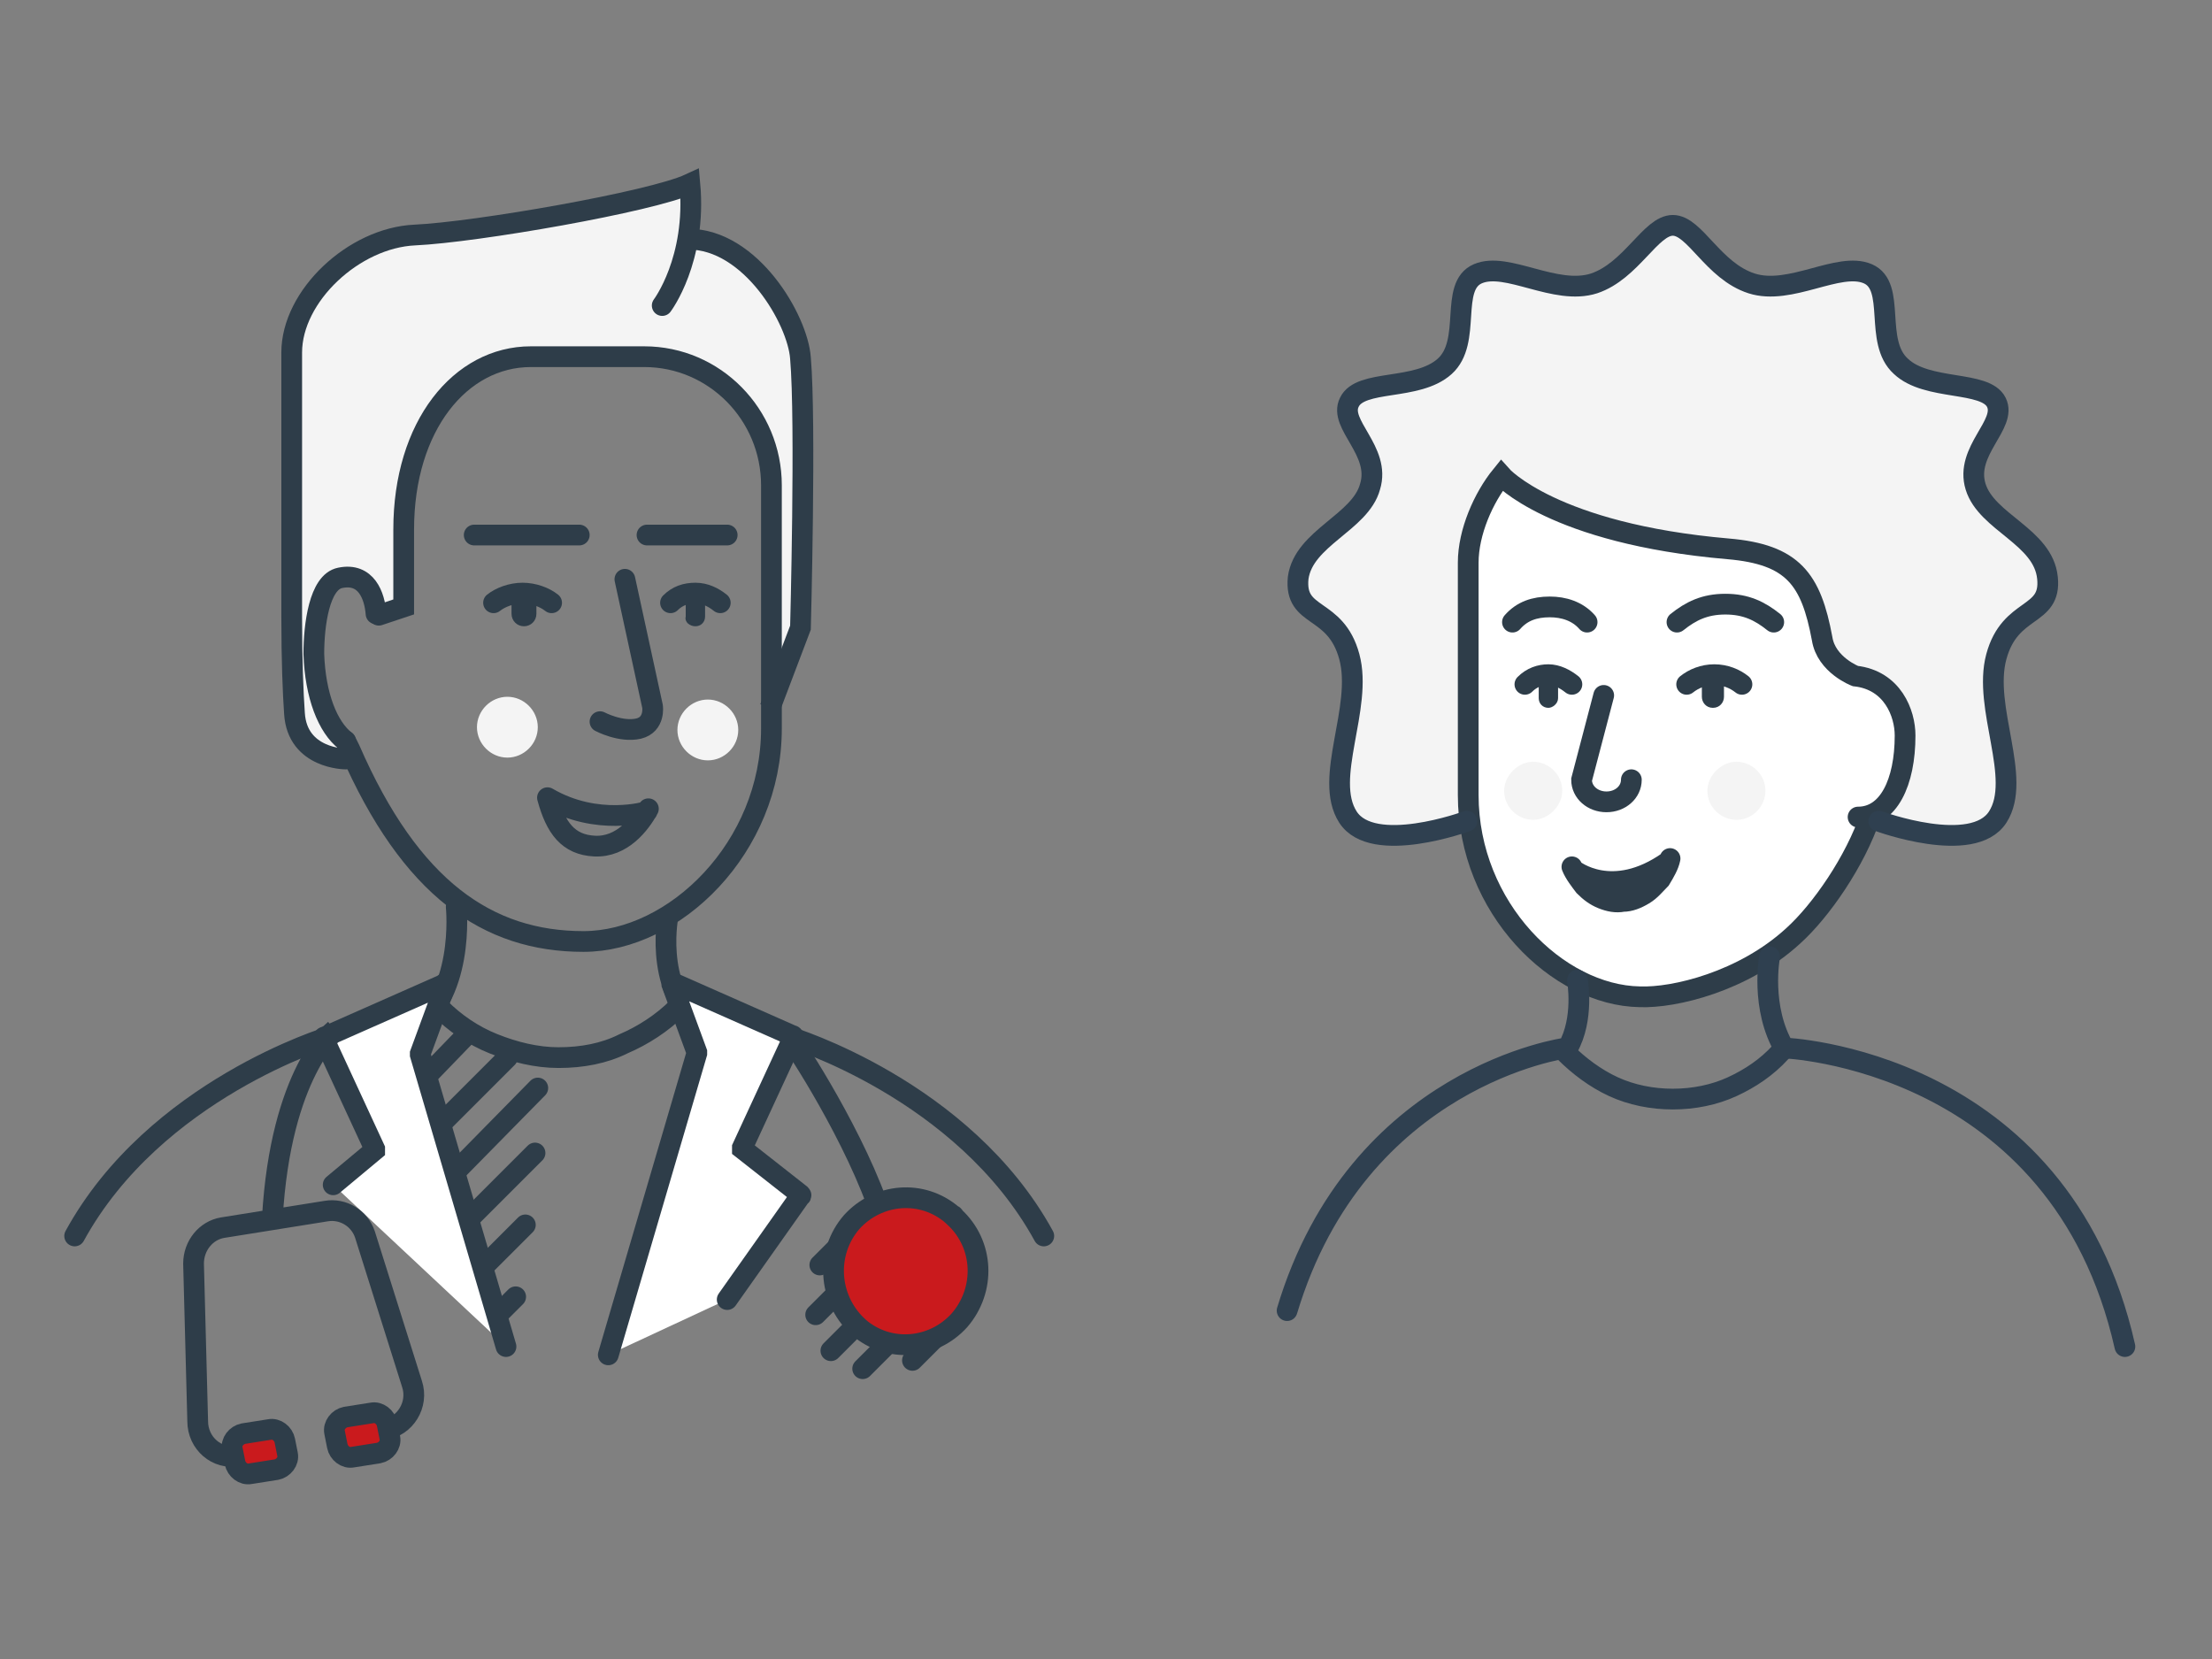 <svg xmlns="http://www.w3.org/2000/svg" xmlns:xlink="http://www.w3.org/1999/xlink" id="Layer_1" x="0px" y="0px" viewBox="0 0 160 120" style="enable-background:new 0 0 160 120;" xml:space="preserve"><rect x="0" y="0" width="160" height="120" fill="#808080" stroke="none"/><style type="text/css">	.st0{fill:#F4F4F4;}	.st1{fill:#FFFFFF;}	.st2{fill:none;stroke:#2E3D49;stroke-width:1.5;stroke-linecap:round;}	.st3{fill:#2E3D49;}	.st4{fill:none;stroke:#2E3D49;stroke-width:1.5;}	.st5{fill:#CA1A1D;}	.st6{fill:none;stroke:#2F4050;stroke-width:1.5;stroke-linecap:round;}</style><path class="st0" d="M106.4,54.4c0,1.9,0.2,3.6,0.4,5h-0.6c0,0-6.8,2.5-8.6-0.3c-1.8-2.8,1.1-7.9,0.1-11.6s-4-2.8-3.7-5.7 c0.3-3,4.4-4,5.2-6.6c0.7-2.6-2.3-4.5-1.5-6.1s5-0.8,6.9-2.6c2-1.8,0.3-5.8,2.4-6.7c2.1-0.9,5.6,1.6,8.4,0.7s4.1-4.2,5.7-4.2 s3,3.3,5.7,4.2c2.8,0.9,6.3-1.6,8.4-0.7c2.1,0.9,0.4,4.9,2.4,6.7c2,1.8,6.1,0.9,6.9,2.6c0.8,1.6-2.3,3.5-1.5,6.1 c0.7,2.6,4.8,3.7,5.2,6.6c0.3,3-2.7,2-3.7,5.7s1.9,8.8,0.1,11.6c-1.8,2.8-5.9,1.2-5.9,1.2l-2.9-0.9v-0.2c1.7-1.9,1.8-2.2,2.2-4.7 c0.7-4.3-1.8-5.1-1.8-5.1s-2.7-0.1-3.8-1.8c-0.9-1.5-0.6-5.4-1.4-5.4c-15.1-0.8-22.2-8.2-22.2-8.2c-2.2,2-2.4,6.1-2.4,6.1v8.6"></path><path class="st1" d="M135.3,59c-1.1,3.3-3.6,6.9-5.6,8.7c-3.6,3.3-8.6,4.5-11.1,4.4c-5.9-0.1-12.4-6.4-12.4-14.6V40.7 c0-2.2,1.1-4.7,2.4-6.3c0,0,3.7,4.2,16.4,5.3c4.7,0.4,6,2.2,6.8,6.5c0.3,1.9,2.4,2.7,2.4,2.7c2.7,0.3,3.6,2.7,3.6,4.3 c0,3.4-1.2,5.9-3.4,5.9"></path><path class="st2" d="M135.3,59c-1.1,3.3-3.6,6.9-5.6,8.7c-3.6,3.3-8.6,4.5-11.1,4.4c-5.9-0.1-12.4-6.4-12.4-14.6V40.7 c0-2.2,1.1-4.7,2.4-6.3c0,0,3.7,4.2,16.4,5.3c4.7,0.4,6,2.2,6.8,6.5c0.3,1.9,2.4,2.7,2.4,2.7c2.7,0.3,3.6,2.7,3.6,4.3 c0,3.4-1.2,5.9-3.4,5.9"></path><path class="st0" d="M123.5,57.2c0,1.2,1,2.1,2.1,2.1c1.2,0,2.1-1,2.1-2.1c0-1.2-1-2.1-2.1-2.1C124.5,55.1,123.5,56.1,123.5,57.2 L123.5,57.2 M108.8,57.2c0,1.2,1,2.1,2.1,2.1s2.1-1,2.1-2.1c0-1.2-1-2.1-2.1-2.1S108.8,56.1,108.8,57.2L108.8,57.2"></path><path class="st2" d="M118,56.4c0,0.9-0.8,1.6-1.8,1.6s-1.8-0.7-1.8-1.6l1.6-6.1 M128.3,45c-1-0.8-2-1.3-3.5-1.3s-2.5,0.5-3.5,1.3"></path><path class="st3" d="M123.9,51.2c0.5,0,0.8-0.4,0.8-0.8v-1c0-0.5-0.4-0.8-0.8-0.8s-0.8,0.4-0.8,0.8v1 C123.1,50.8,123.4,51.2,123.9,51.2"></path><path class="st2" d="M126,49.5c-0.5-0.4-1.2-0.7-2-0.7s-1.5,0.3-2,0.7"></path><path class="st3" d="M112,51.2c-0.4,0-0.7-0.3-0.7-0.7v-1.2c0-0.4,0.3-0.7,0.7-0.7c0.4,0,0.7,0.3,0.7,0.7v1.2 C112.7,50.9,112.3,51.2,112,51.2"></path><path class="st2" d="M113.7,49.5c-0.5-0.4-1.1-0.7-1.7-0.7s-1.2,0.2-1.7,0.7 M114.8,45c-0.7-0.8-1.7-1.1-2.7-1.1 c-1.1,0-2,0.3-2.7,1.1 M113.7,62.7c0.2,0.5,0.6,1,0.9,1.4c0.4,0.4,0.8,0.7,1.3,0.9c0.5,0.2,1,0.3,1.5,0.2c0.5,0,1-0.2,1.5-0.5 s0.8-0.7,1.2-1.1c0.3-0.5,0.6-1,0.7-1.5 M113.8,62.9c0,0,2.8,2.3,6.9-0.6"></path><path class="st0" d="M30,17.4c4.4-0.2,17-2.5,19.9-3.7c0.2,1.7,0,3.2-0.2,4.4l0.1-0.4c4.5,0,7.8,5.8,8.1,8.6c0.4,4.6,0,18.4,0,18.4 l-2,5l-0.3-14.9c0-5.2-4.9-8.9-9.8-8.9l-11.1,0.2c-2.8,1.4-3.8,4.1-4.9,7c-0.3,0.8-0.7,3.3-0.7,5.1L28.9,44l-1.5,0.3l-1.2-2.5 l-2.6,0.6L23.1,47l0.6,4.8l1.4,1.9L25,55.4c0,0-2.2-1.2-2.7-1.6c-0.7-0.7-1.1-3.8-1.1-3.8s0-19.9,0-24C21.1,21.9,25.6,17.7,30,17.4"></path><path class="st2" d="M27.4,44.5l1.8-0.6v-5.6c0-7.5,4.1-12.5,9.2-12.5h8.2c5.1,0,9.2,4.2,9.2,9.3v17.6c0,8.6-7,15.4-13.6,15.4 c-6.9,0-12.5-3.8-16.9-13.9L25,53.6 M52.6,38.7h-5.8 M41.9,38.7h-7.6"></path><path class="st0" d="M49,52.8c0,1.2,1,2.2,2.2,2.2s2.2-1,2.2-2.2s-1-2.2-2.2-2.2S49,51.6,49,52.8 M34.5,52.6c0,1.2,1,2.2,2.2,2.2 s2.2-1,2.2-2.2s-1-2.2-2.2-2.2C35.5,50.4,34.5,51.4,34.5,52.6"></path><path class="st2" d="M48.3,66.4c0,0-1.1,5.9,3.1,8.3 M33,65.6c0,0,0.7,6.7-3.5,9.1"></path><path class="st1" d="M44,98l6.4-21.8c0,0,0,0,0-0.1l-1.8-4.9c0-0.1,0.1-0.2,0.1-0.1l8.6,3.8c0.1,0,0.1,0.1,0.1,0.1l-3.7,8v0.1 l4.2,3.3c0,0,0.1,0.1,0,0.1L52.6,94"></path><path class="st2" d="M44,98l6.4-21.8c0,0,0,0,0-0.1l-1.8-4.9c0-0.1,0.1-0.2,0.1-0.1l8.6,3.8c0.1,0,0.1,0.1,0.1,0.1l-3.7,8v0.1 l4.2,3.3c0,0,0.1,0.1,0,0.1L52.6,94"></path><path class="st1" d="M36.6,97.4l-6.2-21.1c0,0,0,0,0-0.1l1.8-4.9c0-0.1-0.1-0.2-0.1-0.1L23.5,75c-0.1,0-0.1,0.1-0.1,0.1l0,0l3.7,8 v0.1l-3,2.5"></path><path class="st2" d="M36.6,97.4l-6.2-21.1c0,0,0,0,0-0.1l1.8-4.9c0-0.1-0.1-0.2-0.1-0.1L23.5,75c-0.1,0-0.1,0.1-0.1,0.1l0,0l3.7,8 v0.1l-3,2.5"></path><path class="st2" d="M31.8,72.9c1.1,1.1,2.4,2,3.9,2.6s3.1,1,4.7,1c1.7,0,3.3-0.3,4.7-1c1.4-0.6,2.8-1.5,3.9-2.6 M5.4,89.4 C11.2,78.8,23.8,75,23.8,75 M75.5,89.4C69.7,78.8,57.1,75,57.1,75"></path><path class="st4" d="M55.7,51.2l2.2-5.8c0,0,0.4-14.9,0-19.5c-0.2-2.8-3.6-8.6-8.1-8.6"></path><path class="st2" d="M47.9,22.1c0,0,2.5-3.3,2-8.8C47.1,14.6,34.4,16.8,30,17s-8.9,4.4-8.9,8.5v19.1c0,3.2,0.1,5.6,0.2,7 c0.2,3.3,3.7,3.3,3.7,3.3"></path><path class="st2" d="M25,53.6c-1.3-1-2.2-3.3-2.3-6.3c0-2.1,0.4-5.2,1.9-5.5c1.9-0.4,2.5,1.3,2.6,2.6 M57.3,75.4 c0.1,0,4.7,7,6.5,12.7 M45.2,41.9l2,9.2c0,0,0.2,1.3-1,1.6c-1.3,0.3-2.8-0.5-2.8-0.5 M39.6,57.7c0.6,2.2,1.5,3.4,3.4,3.5 c2,0.1,3.3-1.6,3.9-2.7 M46.8,58.7c0,0-3.6,1.1-7.2-1"></path><path class="st3" d="M37.9,45.3c-0.5,0-0.9-0.4-0.9-0.9l0,0v-1c0-0.5,0.4-0.9,0.9-0.9s0.9,0.4,0.9,0.9v1 C38.8,44.9,38.4,45.3,37.9,45.3"></path><path class="st2" d="M35.7,43.6c0.5-0.4,1.3-0.7,2.1-0.7s1.6,0.3,2.1,0.7"></path><path class="st3" d="M50.3,45.3c0.4,0,0.7-0.3,0.7-0.7v-1.3c0-0.4-0.3-0.7-0.7-0.7s-0.7,0.3-0.7,0.7l0,0v1.3 C49.5,45,49.9,45.3,50.3,45.3"></path><path class="st2" d="M48.5,43.6c0.5-0.5,1.1-0.7,1.8-0.7s1.3,0.3,1.8,0.7"></path><path class="st4" d="M17.2,105.3c-1.5,0.3-2.9-0.9-2.9-2.5L14,91.4c0-1.3,0.9-2.4,2.1-2.6l7.5-1.2c1.2-0.2,2.4,0.5,2.8,1.7l3.4,10.8 c0.5,1.5-0.5,3.1-2,3.3 M24.2,74.5c0,0-3.9,3.1-4.5,13.6"></path><path class="st5" d="M20,106.3l-1.9,0.3c-0.5,0.1-1-0.3-1.1-0.8l0,0l-0.2-1c-0.1-0.5,0.3-1,0.8-1.1l1.9-0.3c0.5-0.1,1,0.3,1.1,0.8 l0,0l0.2,1C20.9,105.7,20.5,106.2,20,106.3"></path><path class="st4" d="M20,106.3l-1.9,0.3c-0.5,0.1-1-0.3-1.1-0.8l0,0l-0.2-1c-0.1-0.5,0.3-1,0.8-1.1l1.9-0.3c0.5-0.1,1,0.3,1.1,0.8 l0,0l0.2,1C20.9,105.7,20.5,106.2,20,106.3L20,106.3z"></path><path class="st5" d="M27.4,105.1l-1.9,0.3c-0.5,0.1-1-0.3-1.1-0.8l0,0l-0.2-1c-0.1-0.5,0.3-1,0.8-1.1l1.9-0.3c0.5-0.1,1,0.3,1.1,0.8 l0,0l0.2,1C28.3,104.5,27.9,105,27.4,105.1"></path><path class="st4" d="M27.4,105.1l-1.9,0.3c-0.5,0.1-1-0.3-1.1-0.8l0,0l-0.2-1c-0.1-0.5,0.3-1,0.8-1.1l1.9-0.3c0.5-0.1,1,0.3,1.1,0.8 l0,0l0.2,1C28.3,104.5,27.9,105,27.4,105.1L27.4,105.1z"></path><path class="st2" d="M60.1,97.7l2.6-2.6 M62.4,99l2.6-2.6 M66,98.4l2.6-2.6 M59,95.1l2.6-2.6 M59.3,91.5l2.6-2.6"></path><path class="st6" d="M135.9,59.4c0,0,6.8,2.5,8.6-0.3s-1.1-7.9-0.1-11.6s4-2.8,3.7-5.7c-0.3-3-4.4-4-5.2-6.6s2.3-4.5,1.5-6.1 s-5-0.8-6.9-2.6c-2-1.8-0.3-5.8-2.4-6.7c-2.1-0.9-5.6,1.6-8.4,0.7c-2.8-0.9-4.1-4.2-5.7-4.2s-3,3.3-5.7,4.2 c-2.8,0.9-6.3-1.6-8.4-0.7s-0.4,4.9-2.4,6.7s-6.1,0.9-6.9,2.6c-0.8,1.6,2.3,3.5,1.5,6.1c-0.7,2.6-4.8,3.7-5.2,6.6 c-0.3,3,2.7,2,3.7,5.7s-1.9,8.8-0.1,11.6s8.6,0.3,8.6,0.3 M128,69.2c0,0-0.7,3.7,1.1,6.7 M128.8,76.1c-1,1.1-2.2,1.9-3.5,2.5 s-2.8,0.9-4.3,0.9s-3-0.3-4.3-0.9s-2.5-1.5-3.5-2.5 M153.7,97.4C149,76.5,129,75.8,129,75.8 M93.1,94.8c5.1-17,20.2-19,20.2-19  M114.1,70.9c0,0,0.5,2.8-0.7,4.9"></path><path class="st2" d="M30.9,77.8l2.9-3 M32,81.2l4.7-4.7 M33.1,84.6l5.8-5.9 M34.1,88l4.6-4.6 M35.2,91.4l2.8-2.8 M37.3,93.8 l-1.1,1.1"></path><path class="st5" d="M69.4,95.5c-1.9,2.1-5.1,2.4-7.3,0.5c0,0-0.1,0-0.1-0.1c-2.1-2-2.3-5.3-0.4-7.5c1.9-2.1,5.1-2.4,7.3-0.5 c0,0,0.1,0,0.1,0.1C71.2,90,71.3,93.3,69.4,95.5"></path><path class="st2" d="M69.4,95.5c-1.9,2.1-5.1,2.4-7.3,0.5c0,0-0.1,0-0.1-0.1c-2.1-2-2.3-5.3-0.4-7.5c1.9-2.1,5.1-2.4,7.3-0.5 c0,0,0.1,0,0.1,0.1C71.2,90,71.3,93.3,69.4,95.5L69.4,95.5z"></path></svg>